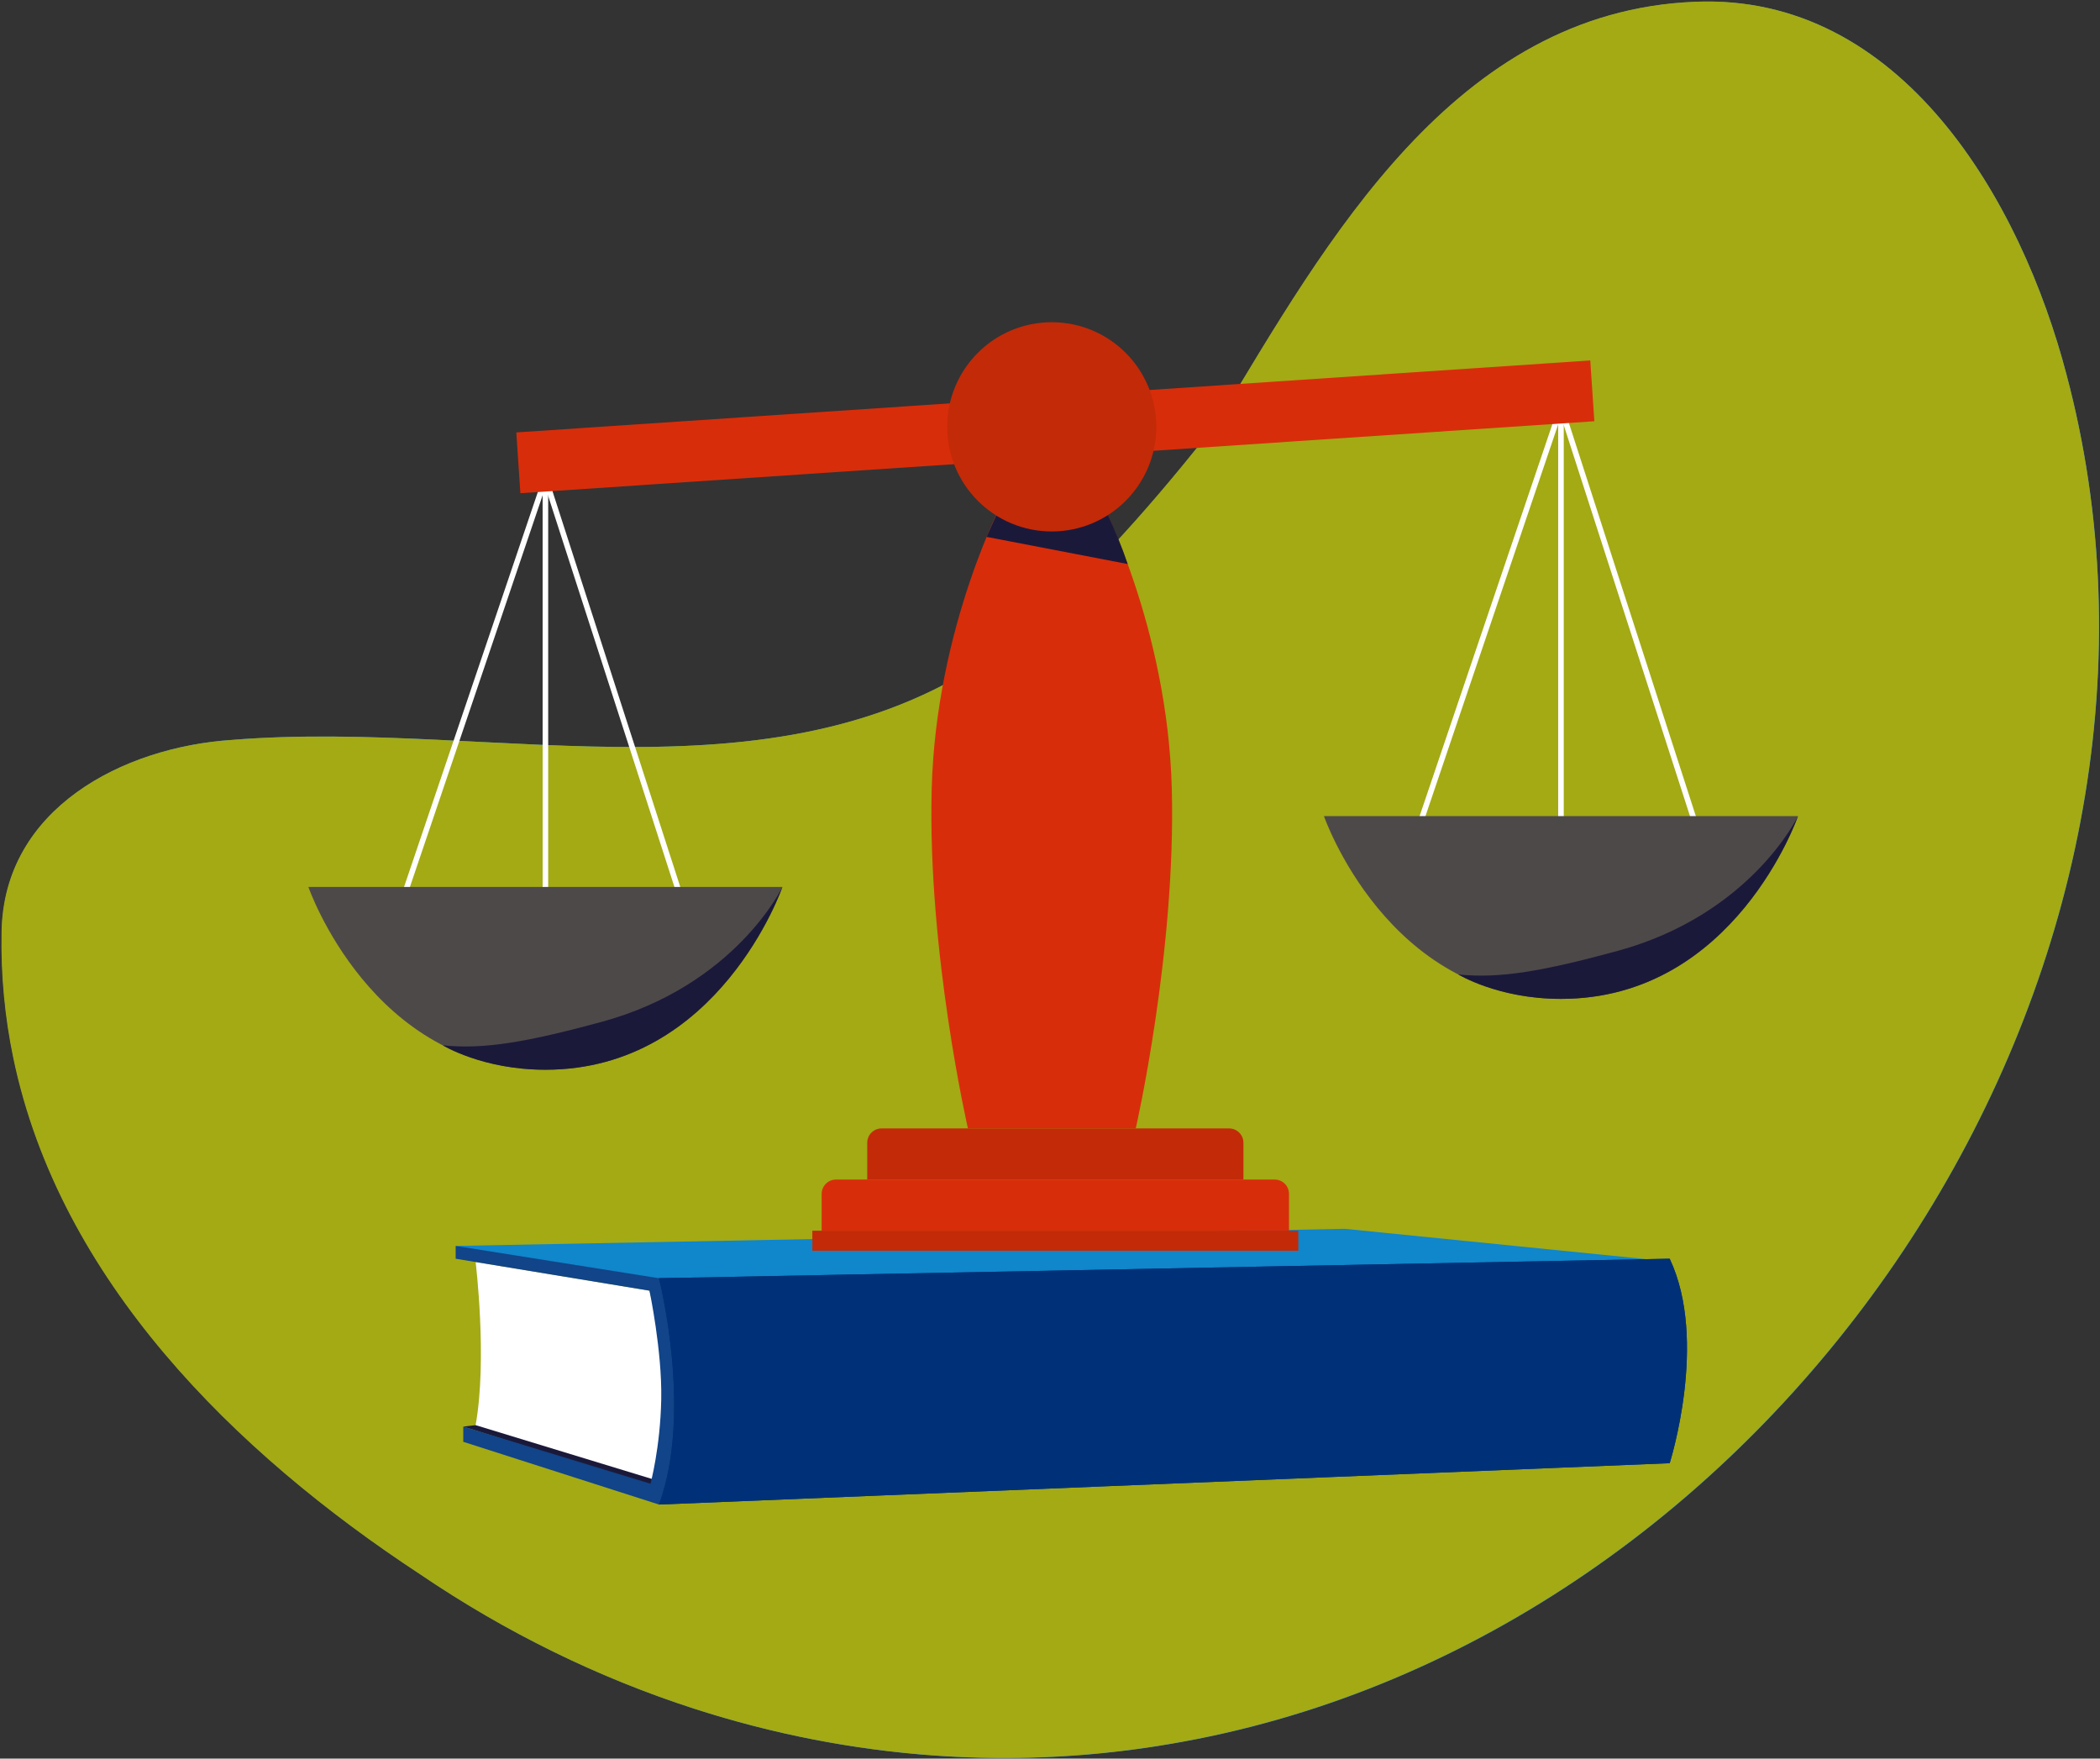 <svg width="1101" height="922" viewBox="0 0 1101 922" fill="none" xmlns="http://www.w3.org/2000/svg">
<rect x="0" y="0" width="1101" height="922" fill="#333333" stroke="none"/>
<path fill-rule="evenodd" clip-rule="evenodd" d="M7.1 554.48C31.268 670.753 122.922 761.391 220.563 825.475C338.497 905.541 480.479 938.848 619.859 913.221C927.109 857.461 1153.25 528.469 1089.81 223.199C1087.99 214.421 1085.92 205.619 1083.6 196.887C1059.77 105.389 996.893 -3.751 888.545 0.987C762.594 6.154 695.859 126.038 638.346 221.338C606.485 262.003 572.809 300.372 536.033 332.012C417.713 427.886 262.321 376.462 121.597 387.901C64.497 391.679 2.052 423.887 0.988 488.396C0.539 511.277 2.699 533.297 7.1 554.48Z" fill="#4095D4"/>
<path fill-rule="evenodd" clip-rule="evenodd" d="M220.423 825.466C122.772 761.407 31.105 670.794 6.931 554.535C2.529 533.357 0.368 511.338 0.816 488.458C1.877 423.955 64.326 391.739 121.431 387.952C262.169 376.487 417.578 427.876 535.905 331.986C572.684 300.342 606.362 261.971 638.223 221.303C695.736 126.002 762.475 6.117 888.437 0.926C996.794 -3.834 1059.68 105.284 1083.52 196.769C1085.83 205.5 1087.91 214.301 1089.73 223.077C1153.19 528.308 927.039 857.312 619.761 913.126C533.382 929.022 446.019 922.293 363.981 895.828C313.633 879.585 265.281 855.904 220.423 825.466Z" fill="#A3AA14"/>
<path fill-rule="evenodd" clip-rule="evenodd" d="M818.392 450.862C817.586 450.862 816.932 450.208 816.932 449.401V213.641C816.932 212.834 817.586 212.18 818.392 212.18C819.198 212.18 819.852 212.834 819.852 213.641V449.401C819.852 450.208 819.198 450.862 818.392 450.862Z" fill="white"/>
<path fill-rule="evenodd" clip-rule="evenodd" d="M890.834 439.442C890.217 439.442 889.647 439.049 889.447 438.431L817.005 214.089C816.755 213.323 817.176 212.499 817.942 212.251C818.716 212.006 819.534 212.426 819.779 213.191L892.223 437.533C892.471 438.3 892.05 439.124 891.284 439.371C891.134 439.419 890.983 439.442 890.834 439.442Z" fill="white"/>
<path fill-rule="evenodd" clip-rule="evenodd" d="M742.747 438.38C742.591 438.38 742.434 438.356 742.278 438.303C741.515 438.045 741.107 437.216 741.364 436.451L817.01 213.171C817.268 212.408 818.1 212.001 818.861 212.258C819.622 212.517 820.032 213.346 819.773 214.109L744.129 437.389C743.923 437.997 743.355 438.38 742.747 438.38Z" fill="white"/>
<path fill-rule="evenodd" clip-rule="evenodd" d="M694.127 427.864C694.127 427.864 727.265 523.689 818.392 523.689C909.521 523.689 942.657 427.864 942.657 427.864H694.127Z" fill="#4E4949"/>
<path fill-rule="evenodd" clip-rule="evenodd" d="M285.952 488.005C285.146 488.005 284.492 487.353 284.492 486.546V250.784C284.492 249.979 285.146 249.325 285.952 249.325C286.757 249.325 287.41 249.979 287.41 250.784V486.546C287.41 487.353 286.757 488.005 285.952 488.005Z" fill="white"/>
<path fill-rule="evenodd" clip-rule="evenodd" d="M358.394 476.586C357.777 476.586 357.203 476.192 357.005 475.575L284.563 251.234C284.315 250.466 284.736 249.644 285.502 249.395C286.274 249.149 287.092 249.568 287.339 250.336L359.781 474.675C360.031 475.443 359.608 476.267 358.842 476.513C358.693 476.562 358.541 476.586 358.394 476.586Z" fill="white"/>
<path fill-rule="evenodd" clip-rule="evenodd" d="M210.306 475.523C210.152 475.523 209.993 475.499 209.837 475.447C209.074 475.188 208.666 474.359 208.925 473.594L284.569 250.316C284.829 249.553 285.657 249.146 286.42 249.401C287.183 249.66 287.593 250.489 287.334 251.254L211.688 474.532C211.482 475.14 210.914 475.523 210.306 475.523Z" fill="white"/>
<path fill-rule="evenodd" clip-rule="evenodd" d="M259.822 745.933L242.889 747.927L342.495 779.322L351.46 770.85L259.822 745.933Z" fill="#1B193A"/>
<path fill-rule="evenodd" clip-rule="evenodd" d="M249.364 661.644C249.364 661.644 255.588 712.515 249.364 747.164L345.483 776.499L353.204 726.997L340.504 676.664L249.364 661.644Z" fill="white"/>
<path fill-rule="evenodd" clip-rule="evenodd" d="M238.906 653.206V659.921L340.504 676.664C340.504 676.664 347.177 708.226 346.678 733.642C346.179 759.057 341.036 777.862 341.036 777.862L242.889 747.927L242.889 755.9L345.484 788.791L357.936 774.838L360.446 668.442L342.993 659.921L238.906 653.206Z" fill="#114488"/>
<path fill-rule="evenodd" clip-rule="evenodd" d="M238.905 653.205L345.484 670.149L875.388 661.38L705.062 644.235L238.905 653.205Z" fill="#1086CB"/>
<path fill-rule="evenodd" clip-rule="evenodd" d="M345.484 670.149C345.484 670.149 363.413 740.201 345.484 788.791L875.389 767.112C875.389 767.112 895.807 702.978 875.389 659.92L345.484 670.149Z" fill="#003178"/>
<path fill-rule="evenodd" clip-rule="evenodd" d="M595.459 591.604H507.472C507.472 591.604 486.24 499.202 488.476 413.644C490.71 328.086 526.471 261.351 526.471 261.351H576.557C576.557 261.351 612.139 328.086 614.361 413.644C616.586 499.202 595.459 591.604 595.459 591.604ZM833.757 188.976L270.695 226.709L272.829 258.58L835.891 220.847L833.757 188.976Z" fill="#D82D0A"/>
<path fill-rule="evenodd" clip-rule="evenodd" d="M454.678 599.121C454.678 594.97 458.043 591.604 462.195 591.604H644.39C648.541 591.604 651.906 594.97 651.906 599.121V618.412H454.678V599.121Z" fill="#C32A08"/>
<path fill-rule="evenodd" clip-rule="evenodd" d="M430.782 625.929C430.782 621.778 434.147 618.412 438.299 618.412H668.286C672.438 618.412 675.803 621.778 675.803 625.929V645.22H430.782V625.929Z" fill="#D82D0A"/>
<path fill-rule="evenodd" clip-rule="evenodd" d="M425.903 645.22H680.681V655.732H425.903V645.22Z" fill="#C32A08"/>
<path fill-rule="evenodd" clip-rule="evenodd" d="M576.557 261.351C576.557 261.351 584.977 277.107 591.232 295.708L517.263 281.472C517.263 281.472 522.238 270.033 526.471 261.351C530.705 252.669 576.557 261.351 576.557 261.351Z" fill="#1B193A"/>
<path fill-rule="evenodd" clip-rule="evenodd" d="M161.687 465.008C161.687 465.008 194.823 560.833 285.952 560.833C377.079 560.833 410.217 465.008 410.217 465.008H161.687Z" fill="#4E4949"/>
<path fill-rule="evenodd" clip-rule="evenodd" d="M551.418 278.628C581.691 278.628 606.232 254.071 606.232 223.779C606.232 193.486 581.691 168.929 551.418 168.929C521.144 168.929 496.603 193.486 496.603 223.779C496.603 254.071 521.144 278.628 551.418 278.628Z" fill="#C32A08"/>
<path fill-rule="evenodd" clip-rule="evenodd" d="M232.059 548.001C232.059 548.001 252.741 560.833 285.952 560.833C377.079 560.833 410.217 465.008 410.217 465.008C410.217 465.008 385.612 516.677 315.365 535.755C276.912 546.2 253.677 550.353 232.059 548.001Z" fill="#1B193A"/>
<path fill-rule="evenodd" clip-rule="evenodd" d="M764.5 510.857C764.5 510.857 785.183 523.689 818.392 523.689C909.521 523.689 942.657 427.864 942.657 427.864C942.657 427.864 918.053 479.533 847.807 498.612C809.353 509.056 786.116 513.209 764.5 510.857Z" fill="#1B193A"/>
<path fill-rule="evenodd" clip-rule="evenodd" d="M345.484 670.149C345.484 670.149 363.413 740.201 345.484 788.791L875.389 767.112C875.389 767.112 895.807 702.978 875.389 659.92L345.484 670.149Z" fill="#003178"/>
</svg>
